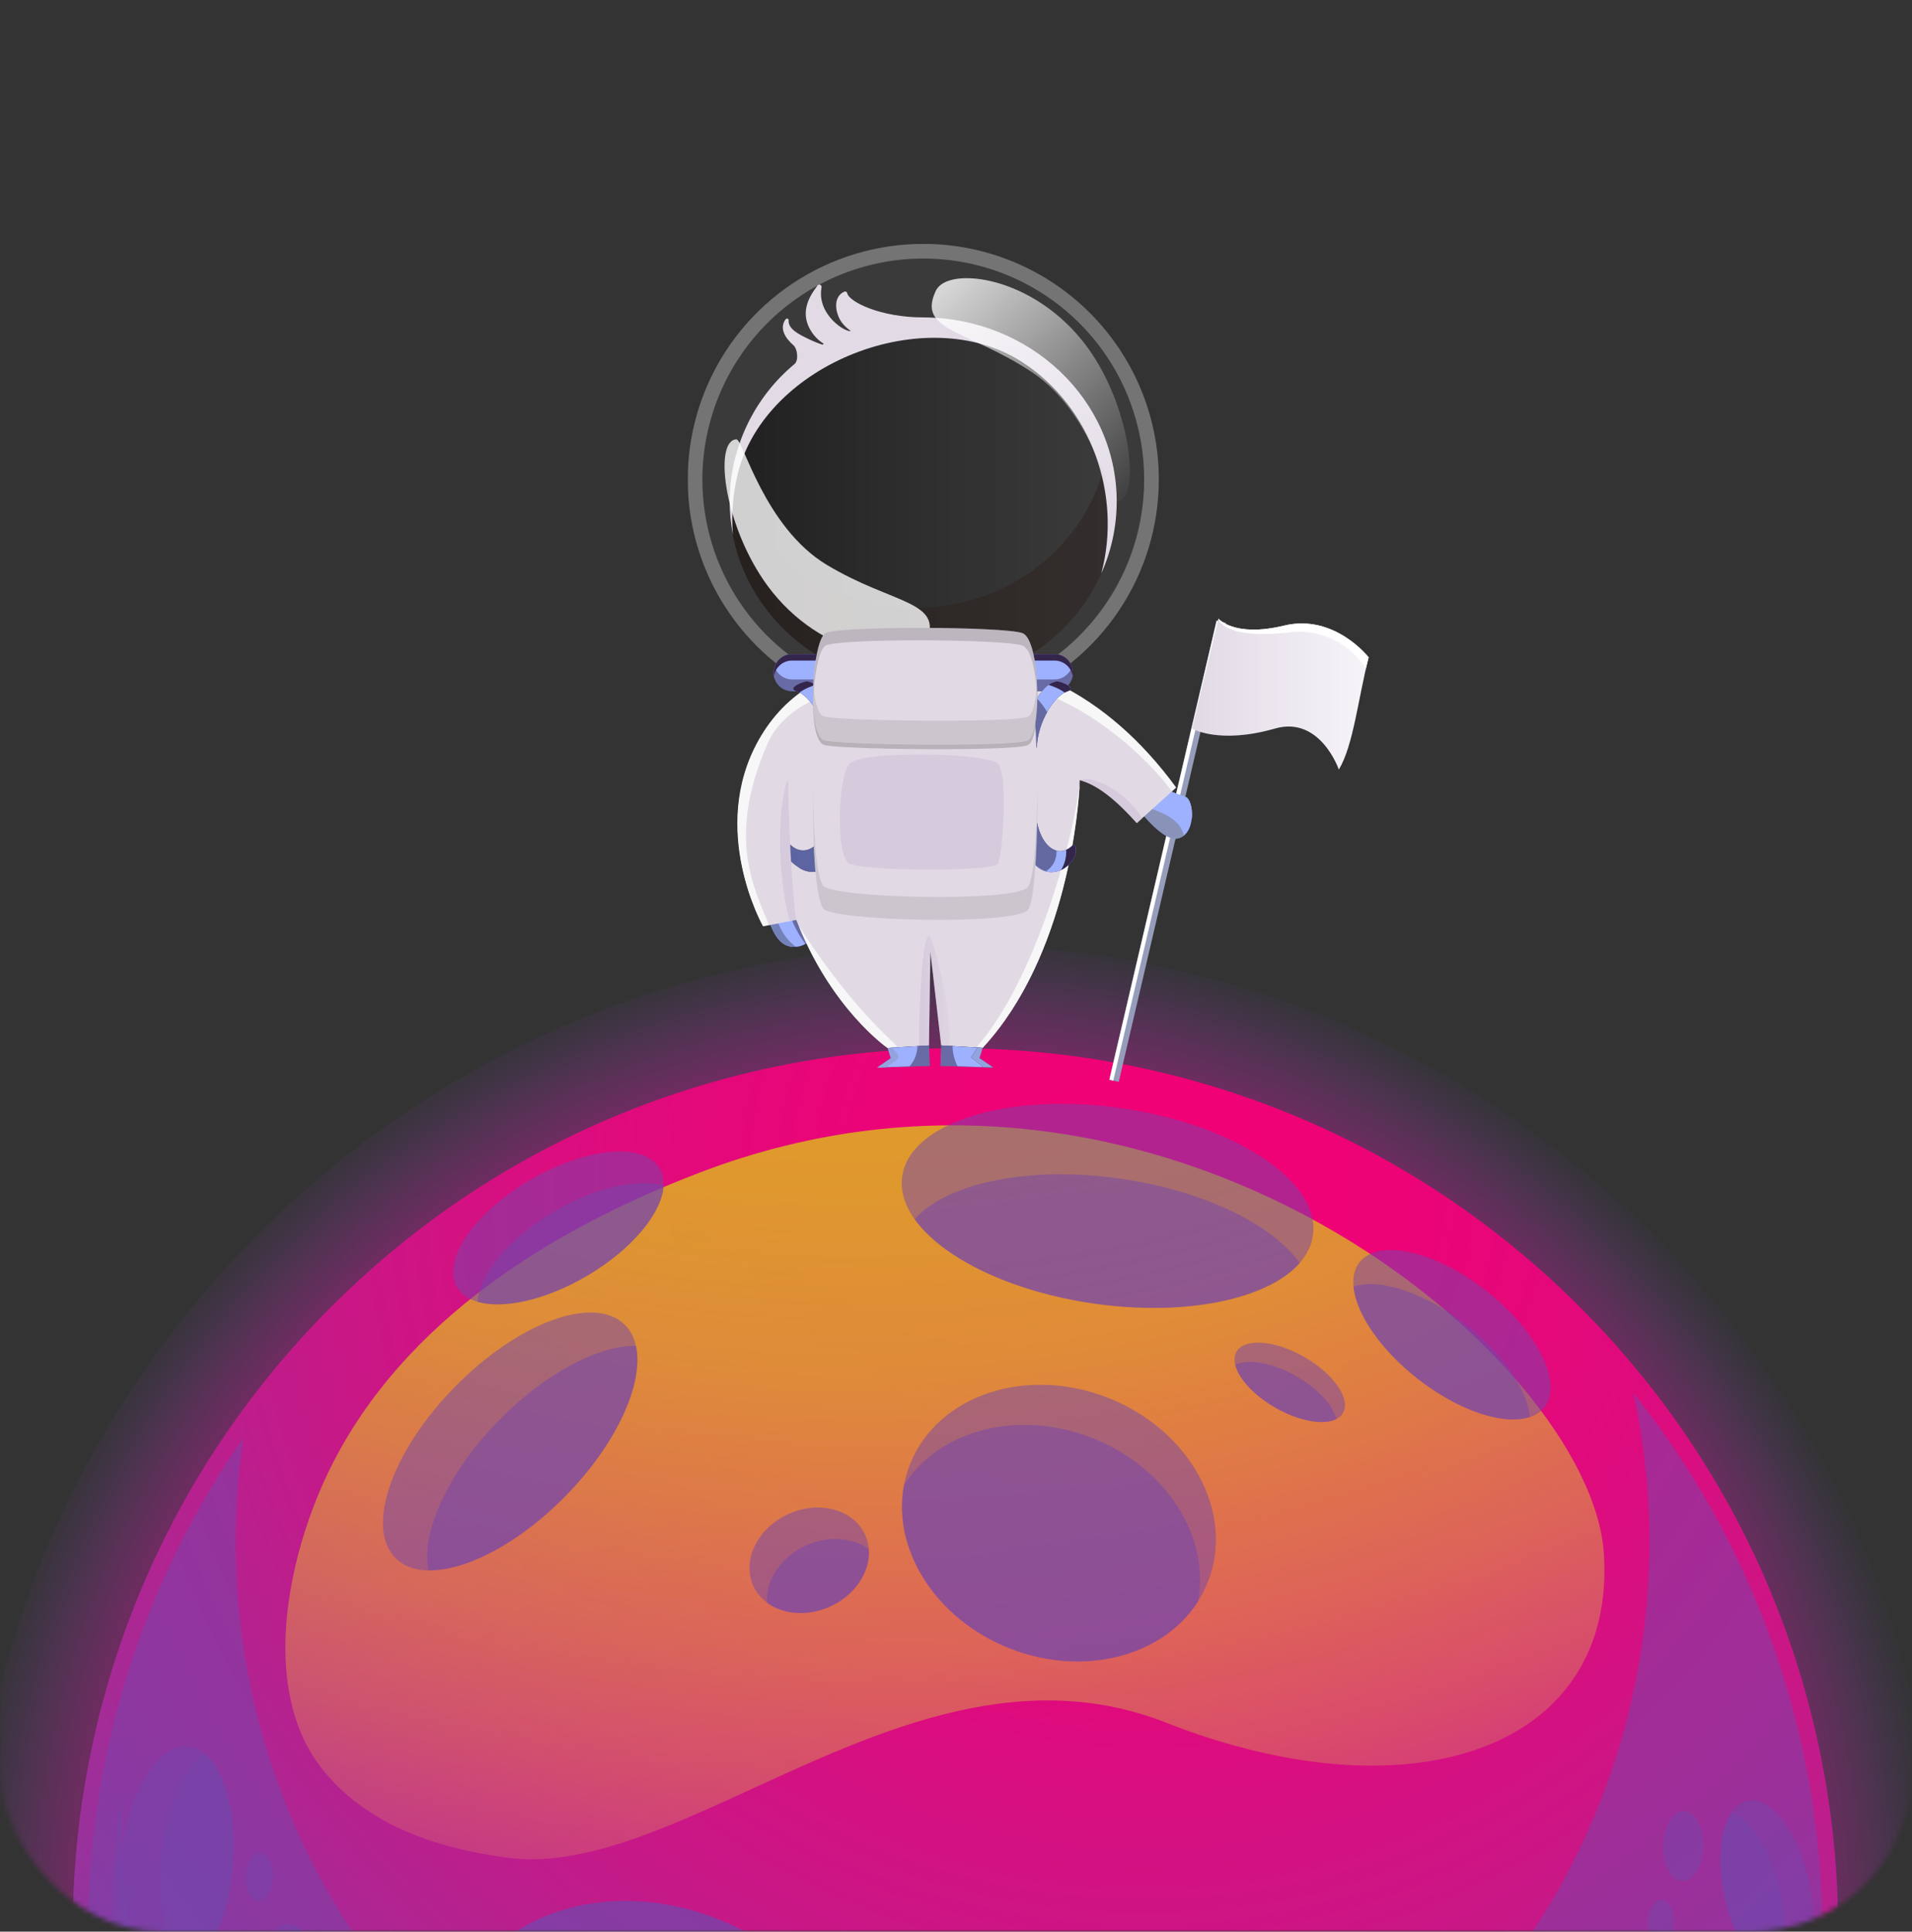 <svg width="392" height="396" viewBox="0 0 392 396" fill="none" xmlns="http://www.w3.org/2000/svg">
<rect x="0" y="0" width="392" height="396" fill="#333333" stroke="none"/>
<mask id="mask0_830_9" style="mask-type:alpha" maskUnits="userSpaceOnUse" x="0" y="0" width="392" height="396">
<rect width="392" height="396" rx="33" fill="#1B1B1B"/>
</mask>
<g mask="url(#mask0_830_9)">
<path d="M338.825 538.824C417.769 459.88 417.769 331.886 338.825 252.941C259.88 173.997 131.886 173.997 52.942 252.941C-26.003 331.886 -26.003 459.88 52.942 538.824C131.886 617.769 259.88 617.769 338.825 538.824Z" fill="url(#paint0_radial_830_9)"/>
<path d="M323.863 523.862C394.544 453.181 394.544 338.585 323.863 267.904C253.182 197.223 138.585 197.223 67.904 267.904C-2.777 338.585 -2.777 453.181 67.904 523.862C138.585 594.543 253.182 594.543 323.863 523.862Z" fill="url(#paint1_radial_830_9)"/>
<path style="mix-blend-mode:screen" d="M60.959 353.327C55.099 336.817 60.709 315.087 67.759 300.897C82.669 270.847 112.979 252.057 143.359 240.427C238.289 204.047 326.149 278.607 328.819 318.427C331.489 358.247 289.819 373.117 239.009 353.137C188.199 333.157 140.129 385.907 103.779 380.827C89.899 378.907 75.999 374.547 66.599 363.337C64.132 360.366 62.222 356.975 60.959 353.327V353.327Z" fill="url(#paint2_radial_830_9)"/>
<g opacity="0.7">
<path style="mix-blend-mode:screen" opacity="0.7" d="M100.549 295.646C98.197 282.579 96.562 269.393 95.649 256.146C65.618 277.883 43.454 308.78 32.489 344.194C21.525 379.608 22.353 417.624 34.849 452.526C31.196 422.921 35.336 392.874 46.859 365.359C58.382 337.844 76.889 313.814 100.549 295.646V295.646Z" fill="url(#paint3_radial_830_9)"/>
<path style="mix-blend-mode:screen" opacity="0.7" d="M308.399 265.777C280.81 241.731 246.24 227.163 209.762 224.213C173.284 221.263 136.822 230.086 105.729 249.387C106.385 262.625 107.811 275.814 109.999 288.887C139.669 269.171 174.752 259.205 210.357 260.379C245.961 261.553 280.312 273.809 308.618 295.437C309.366 285.561 309.292 275.64 308.399 265.777Z" fill="url(#paint4_radial_830_9)"/>
<path style="mix-blend-mode:screen" opacity="0.7" d="M346.179 335.206C347.082 328.874 347.649 322.499 347.879 316.106C339.717 300.379 329.18 286.004 316.639 273.486C316.989 282.752 316.705 292.03 315.789 301.256C327.382 311.173 337.602 322.59 346.179 335.206V335.206Z" fill="url(#paint5_radial_830_9)"/>
<path style="mix-blend-mode:screen" opacity="0.7" d="M352.349 344.957C357.713 354.092 362.222 363.703 365.819 373.667C363.971 358.826 360.172 344.294 354.519 330.447C353.972 335.307 353.249 340.144 352.349 344.957Z" fill="url(#paint6_radial_830_9)"/>
</g>
<path style="mix-blend-mode:multiply" opacity="0.5" d="M334.889 285.616C339.366 306.339 339.242 327.791 334.525 348.46C329.808 369.13 320.614 388.512 307.591 405.241C294.568 421.97 278.032 435.638 259.152 445.281C240.271 454.924 219.505 460.307 198.317 461.05C177.129 461.793 156.037 457.878 136.527 449.582C117.017 441.286 99.565 428.81 85.401 413.035C71.238 397.259 60.708 378.568 54.555 358.28C48.402 337.992 46.775 316.601 49.789 295.616C49.789 295.306 49.899 295.016 49.939 294.706C31.094 321.759 20.142 353.518 18.307 386.437C16.472 419.355 23.827 452.135 39.549 481.115C55.271 510.094 78.742 534.13 107.338 550.539C135.934 566.947 168.53 575.081 201.483 574.031C234.435 572.981 266.447 562.789 293.941 544.594C321.435 526.398 343.328 500.916 357.174 470.995C371.019 441.074 376.272 407.892 372.346 375.157C368.419 342.422 355.468 311.424 334.939 285.626L334.889 285.616Z" fill="url(#paint7_radial_830_9)"/>
<path style="mix-blend-mode:multiply" opacity="0.5" d="M366.919 393.657C366.919 393.907 366.859 394.167 366.819 394.417C352.909 491.197 265.489 558.707 171.569 545.197C84.639 532.707 22.619 455.197 24.899 366.967C11.459 463.437 76.209 552.387 169.899 565.847C263.819 579.357 351.239 511.847 365.149 415.067C366.156 407.971 366.747 400.822 366.919 393.657V393.657Z" fill="url(#paint8_radial_830_9)"/>
<path style="mix-blend-mode:multiply" opacity="0.5" d="M269.181 253.263C270.77 242.21 253.206 230.539 229.951 227.196C206.696 223.853 186.556 230.104 184.967 241.158C183.378 252.211 200.942 263.882 224.197 267.225C247.452 270.567 267.592 264.317 269.181 253.263Z" fill="url(#paint9_radial_830_9)"/>
<path style="mix-blend-mode:multiply" opacity="0.5" d="M187.539 249.956C193.159 257.846 207.149 264.786 224.219 267.236C243.129 269.956 259.989 266.336 266.479 258.936C260.859 251.046 246.869 244.106 229.799 241.656C210.879 238.906 194.059 242.566 187.539 249.956Z" fill="url(#paint10_radial_830_9)"/>
<path style="mix-blend-mode:multiply" opacity="0.5" d="M174.259 470.5C190.079 452.899 185.918 423.364 164.966 404.532C144.013 385.699 114.204 384.701 98.384 402.301C82.564 419.902 86.725 449.437 107.677 468.269C128.629 487.102 158.439 488.1 174.259 470.5Z" fill="url(#paint11_radial_830_9)"/>
<path style="mix-blend-mode:multiply" opacity="0.5" d="M164.959 404.506C146.059 387.506 119.959 385.046 103.409 397.646C92.699 415.436 97.939 441.076 116.819 458.046C135.699 475.016 161.819 477.496 178.369 464.896C189.059 447.116 183.839 421.466 164.959 404.506Z" fill="url(#paint12_radial_830_9)"/>
<path style="mix-blend-mode:multiply" opacity="0.5" d="M247.619 324.367C241.999 338.527 223.779 344.577 206.929 337.887C190.079 331.197 180.929 314.297 186.589 300.137C192.249 285.977 210.429 279.927 227.289 286.617C244.149 293.307 253.249 310.217 247.619 324.367Z" fill="url(#paint13_radial_830_9)"/>
<path style="mix-blend-mode:multiply" opacity="0.5" d="M206.929 337.907C222.129 343.907 238.449 339.607 245.619 328.307C248.119 315.177 239.229 300.867 224.039 294.837C208.849 288.807 192.529 293.137 185.349 304.437C182.859 317.547 191.749 331.907 206.929 337.907Z" fill="url(#paint14_radial_830_9)"/>
<path style="mix-blend-mode:multiply" opacity="0.5" d="M128.059 271.546C134.349 277.706 128.939 293.426 115.989 306.666C103.039 319.906 87.429 325.666 81.139 319.476C74.849 313.286 80.249 297.596 93.209 284.366C106.169 271.136 121.749 265.396 128.059 271.546Z" fill="url(#paint15_radial_830_9)"/>
<path style="mix-blend-mode:multiply" opacity="0.5" d="M87.889 321.907C95.519 322.017 106.459 316.347 115.969 306.637C126.509 295.907 132.059 283.487 130.369 275.907C122.739 275.807 111.799 281.477 102.289 291.187C91.749 301.967 86.209 314.367 87.889 321.907Z" fill="url(#paint16_radial_830_9)"/>
<path style="mix-blend-mode:multiply" opacity="0.5" d="M316.62 288.514C320.521 283.544 315.203 272.858 304.742 264.647C294.281 256.435 282.638 253.808 278.736 258.778C274.835 263.747 280.153 274.433 290.614 282.645C301.076 290.856 312.719 293.484 316.62 288.514Z" fill="url(#paint17_radial_830_9)"/>
<path style="mix-blend-mode:multiply" opacity="0.5" d="M277.489 263.757C278.009 269.207 282.919 276.567 290.599 282.597C299.109 289.277 308.399 292.257 313.669 290.467C313.139 285.007 308.239 277.647 300.559 271.627C292.059 264.907 282.759 261.957 277.489 263.757Z" fill="url(#paint18_radial_830_9)"/>
<path style="mix-blend-mode:multiply" opacity="0.5" d="M38.519 358.016C44.819 358.596 48.909 369.816 47.669 383.016C46.429 396.216 40.329 406.516 34.039 405.926C27.749 405.336 23.649 394.126 24.889 380.926C26.129 367.726 32.229 357.426 38.519 358.016Z" fill="url(#paint19_radial_830_9)"/>
<path style="mix-blend-mode:multiply" opacity="0.5" d="M38.929 404.276C43.229 400.876 46.759 392.776 47.669 383.056C48.669 372.286 46.159 362.856 41.799 359.396C37.489 362.786 33.959 370.896 33.049 380.616C32.059 391.386 34.569 400.816 38.929 404.276Z" fill="url(#paint20_radial_830_9)"/>
<path style="mix-blend-mode:multiply" opacity="0.5" d="M366.289 405.296C361.559 406.366 355.909 399.156 353.659 389.196C351.409 379.236 353.429 370.306 358.159 369.196C362.889 368.086 368.549 375.326 370.789 385.286C373.029 395.246 371.059 404.226 366.289 405.296Z" fill="url(#paint21_radial_830_9)"/>
<path style="mix-blend-mode:multiply" opacity="0.5" d="M354.999 371.637C352.659 375.137 351.999 381.897 353.659 389.197C355.489 397.297 359.569 403.577 363.579 405.067C365.909 401.567 366.579 394.807 364.909 387.507C363.059 379.407 358.999 373.127 354.999 371.637Z" fill="url(#paint22_radial_830_9)"/>
<path style="mix-blend-mode:multiply" opacity="0.5" d="M58.419 394.487C61.669 393.917 65.279 399.007 66.469 405.867C67.659 412.727 65.989 418.737 62.729 419.297C59.469 419.857 55.869 414.767 54.679 407.917C53.489 401.067 55.159 395.047 58.419 394.487Z" fill="url(#paint23_radial_830_9)"/>
<path style="mix-blend-mode:multiply" opacity="0.5" d="M64.969 417.777C66.679 415.467 67.349 410.897 66.469 405.867C65.469 400.287 62.939 395.867 60.259 394.727C58.549 397.037 57.879 401.607 58.759 406.637C59.729 412.217 62.299 416.627 64.969 417.777Z" fill="url(#paint24_radial_830_9)"/>
<path style="mix-blend-mode:multiply" opacity="0.5" d="M177.339 314.596C179.749 319.806 176.579 326.396 170.269 329.306C163.959 332.216 156.879 330.366 154.469 325.156C152.059 319.946 155.229 313.356 161.549 310.436C167.869 307.516 174.929 309.376 177.339 314.596Z" fill="url(#paint25_radial_830_9)"/>
<path style="mix-blend-mode:multiply" opacity="0.5" d="M157.279 328.577C160.589 331.017 165.629 331.457 170.279 329.307C175.409 326.937 178.469 322.137 178.129 317.627C174.829 315.177 169.789 314.747 165.129 316.887C159.999 319.257 156.949 324.057 157.279 328.577Z" fill="url(#paint26_radial_830_9)"/>
<path style="mix-blend-mode:multiply" opacity="0.5" d="M275.359 289.656C273.709 292.526 267.489 292.036 261.449 288.576C255.409 285.116 251.869 279.976 253.509 277.116C255.149 274.256 261.379 274.726 267.409 278.196C273.439 281.666 276.999 286.786 275.359 289.656Z" fill="url(#paint27_radial_830_9)"/>
<path style="mix-blend-mode:multiply" opacity="0.5" d="M253.249 279.807C253.939 282.597 257.029 286.037 261.449 288.577C266.359 291.397 271.389 292.237 273.989 290.917C273.309 288.127 270.219 284.687 265.789 282.147C260.879 279.327 255.849 278.487 253.249 279.807Z" fill="url(#paint28_radial_830_9)"/>
<path style="mix-blend-mode:multiply" opacity="0.5" d="M135.259 239.547C138.459 245.007 131.739 254.877 120.259 261.597C108.779 268.317 96.889 269.347 93.699 263.887C90.509 258.427 97.219 248.567 108.699 241.887C120.179 235.207 132.059 234.097 135.259 239.547Z" fill="url(#paint29_radial_830_9)"/>
<path style="mix-blend-mode:multiply" opacity="0.5" d="M97.939 266.906C103.199 268.416 111.849 266.556 120.269 261.626C129.599 256.156 135.789 248.626 136.049 243.046C130.779 241.536 122.139 243.396 113.719 248.326C104.379 253.766 98.2 261.316 97.939 266.906Z" fill="url(#paint30_radial_830_9)"/>
<path style="mix-blend-mode:multiply" opacity="0.5" d="M53.059 389.716C51.509 389.716 50.309 387.436 50.369 384.716C50.429 381.996 51.739 379.806 53.289 379.846C54.839 379.886 56.029 382.116 55.969 384.846C55.909 387.576 54.639 389.746 53.059 389.716Z" fill="url(#paint31_radial_830_9)"/>
<path style="mix-blend-mode:multiply" opacity="0.5" d="M344.929 385.667C342.679 385.617 340.929 382.357 341.019 378.377C341.109 374.397 343.019 371.237 345.259 371.287C347.499 371.337 349.259 374.597 349.169 378.567C349.079 382.537 347.179 385.717 344.929 385.667Z" fill="url(#paint32_radial_830_9)"/>
<path style="mix-blend-mode:multiply" opacity="0.5" d="M340.399 398.907C338.929 398.907 337.789 396.737 337.849 394.137C337.909 391.537 339.149 389.447 340.619 389.487C342.089 389.527 343.239 391.657 343.179 394.257C343.119 396.857 341.879 398.907 340.399 398.907Z" fill="url(#paint33_radial_830_9)"/>
<path style="mix-blend-mode:screen" opacity="0.5" d="M146.729 248.956C146.159 246.196 149.649 243.146 154.519 242.146C159.389 241.146 163.789 242.576 164.359 245.336C164.929 248.096 161.439 251.136 156.569 252.136C151.699 253.136 147.299 251.716 146.729 248.956ZM140.059 261.706C143.059 261.106 145.139 259.246 144.799 257.566C144.459 255.886 141.799 255.026 138.799 255.636C135.799 256.246 133.719 258.096 134.059 259.776C134.399 261.456 137.059 262.316 140.059 261.706ZM176.459 253.906C179.459 253.296 181.549 251.446 181.199 249.766C180.849 248.086 178.199 247.216 175.199 247.826C172.199 248.436 170.119 250.296 170.469 251.966C170.819 253.636 173.499 254.486 176.459 253.906ZM293.389 302.056C294.569 299.496 299.189 299.106 303.699 301.186C308.209 303.266 310.929 307.016 309.749 309.576C308.569 312.136 303.959 312.526 299.439 310.456C294.919 308.386 292.219 304.586 293.389 302.026V302.056ZM314.389 323.636C317.139 324.896 319.949 324.636 320.659 323.106C321.369 321.576 319.729 319.256 316.979 317.996C314.229 316.736 311.429 316.996 310.709 318.526C309.989 320.056 311.689 322.336 314.439 323.606L314.389 323.636Z" fill="url(#paint34_radial_830_9)"/>
</g>
<g clip-path="url(#clip0_830_9)">
<path d="M157.29 187.261C157.78 189.601 159.29 194.011 162.48 194.091C163.319 194.184 164.167 194.022 164.913 193.626C165.658 193.23 166.267 192.618 166.66 191.871L163.95 186.631L157.29 187.261Z" fill="url(#paint35_linear_830_9)"/>
<path d="M157.29 187.261C157.78 189.601 159.29 194.011 162.48 194.091C163.319 194.184 164.167 194.022 164.913 193.626C165.658 193.23 166.267 192.618 166.66 191.871L163.95 186.631L157.29 187.261Z" fill="#9DB1FE"/>
<path style="mix-blend-mode:multiply" opacity="0.5" d="M165.11 193.491C165.786 193.12 166.336 192.556 166.69 191.871L163.98 186.631L161.73 186.841C162.458 189.239 163.602 191.49 165.11 193.491V193.491Z" fill="url(#paint36_linear_830_9)"/>
<path d="M158.77 187.131L157.32 187.261C157.81 189.601 159.32 194.011 162.51 194.091C162.73 194.107 162.951 194.107 163.17 194.091C160.29 192.031 159.45 188.991 158.77 187.131Z" fill="#7381B9"/>
<path d="M249.405 127.225L227.419 221.331L229.367 221.786L251.352 127.68L249.405 127.225Z" fill="#959DBA"/>
<path d="M228.24 221.55L227.45 221.36L249.44 127.25L250.28 127.45L228.24 221.55Z" fill="white"/>
<path d="M280.601 134.761C280.601 134.761 273.601 125.761 263.271 128.251C252.941 130.741 249.791 126.801 249.791 126.801L244.391 149.361C244.391 149.361 249.891 152.661 261.391 149.361C270.681 146.691 274.491 157.771 274.491 157.771C277.481 152.841 278.471 143.031 280.601 134.761Z" fill="url(#paint37_linear_830_9)"/>
<path d="M265.19 129.551C268.119 129.34 271.049 129.934 273.664 131.269C276.28 132.603 278.481 134.626 280.03 137.121C280.21 136.321 280.4 135.541 280.6 134.761C280.6 134.761 273.6 125.761 263.27 128.251C252.94 130.741 249.79 126.801 249.79 126.801C249.79 126.801 250.45 131.361 265.19 129.551Z" fill="white"/>
<path d="M233.851 166.48C233.851 166.48 238.301 172.21 241.141 171.94C245.291 171.56 244.961 163.81 242.901 163.31C240.98 162.697 239.119 161.91 237.341 160.96L233.851 166.48Z" fill="url(#paint38_linear_830_9)"/>
<g style="mix-blend-mode:multiply" opacity="0.5">
<path d="M234.641 165.23L233.851 166.48C233.851 166.48 238.301 172.21 241.141 171.94C241.73 171.888 242.289 171.653 242.741 171.27C241.791 167.61 237.961 166.53 234.641 165.23Z" fill="#767575"/>
</g>
<path d="M244.341 167.89C244.181 166.48 243.651 165.33 242.901 165.15C240.983 164.538 239.125 163.751 237.351 162.8L234.511 167.28C234.101 166.8 233.851 166.48 233.851 166.48L237.351 160.96C239.125 161.911 240.983 162.698 242.901 163.31C243.971 163.57 244.581 165.77 244.341 167.89Z" fill="#9DB1FE"/>
<path d="M241.15 161.45L234.15 167.75L233.07 168.75C229.25 164.49 225.32 160.99 221.37 159.94C221.37 159.94 220.44 194.22 201.43 214.84L192.96 214.34L190.74 195.11L190.45 214.36L181.97 214.86C181.97 214.86 170.4 206.94 163.25 188.58L156.48 189.91C156.48 189.91 145.27 170.08 155.63 151.73C161.05 142.12 170.5 135.89 187.14 134.73C208.47 133.1 226.84 141.93 241.15 161.45Z" fill="url(#paint39_linear_830_9)"/>
<path style="mix-blend-mode:multiply" opacity="0.5" d="M190.45 191.85C188.86 192.29 188.26 211.25 188.45 214.44L190.45 214.32L190.78 195.09L193 214.36L194.6 214.45C195.41 208.44 191.29 191.61 190.45 191.85Z" fill="url(#paint40_linear_830_9)"/>
<path d="M184.04 214.7L181.97 214.82C181.97 214.82 170.97 207.29 163.81 189.92C175.36 207.59 182.4 212.62 184.04 214.7ZM200.18 214.75L201.47 214.82C219.03 195.82 221.16 165.08 221.38 160.52C220.19 171.36 212.66 200.41 200.18 214.75ZM157.29 152.59C164.45 136.05 197.96 139.12 205.29 139.93C221.23 141.69 235.86 155.98 240.22 162.23L241.07 161.45C226.76 141.93 208.4 133.1 187.07 134.65C170.44 135.85 160.99 142.08 155.57 151.65C145.21 170 156.41 189.83 156.41 189.83L157.6 189.59C154.9 182.36 148.79 172.27 157.29 152.59Z" fill="#F7F7F7"/>
<path d="M189.29 65.07C180.64 65.07 174.1 61.91 173.73 60.07C173.713 60.007 173.681 59.948 173.638 59.898C173.594 59.849 173.54 59.81 173.479 59.785C173.418 59.76 173.352 59.749 173.286 59.754C173.221 59.758 173.157 59.777 173.1 59.81C170.64 60.95 171.36 64.43 172.65 66.14C173.155 66.806 173.771 67.381 174.47 67.84C173.47 68.23 167.47 64.52 168.47 58.95C168.5 58.84 168.489 58.722 168.439 58.62C168.389 58.517 168.304 58.436 168.198 58.392C168.093 58.348 167.975 58.344 167.867 58.38C167.758 58.416 167.667 58.491 167.61 58.59C165.76 61.01 164.54 63.59 165.67 66.59C166.32 68.203 167.465 69.569 168.94 70.49L168.64 70.66C167.562 70.298 166.509 69.864 165.49 69.36C164.1 68.68 161.49 67.48 161.7 65.65C161.7 65.27 161.22 65.22 161.05 65.47C159.66 67.41 161.16 69.47 162.65 70.76C163.53 71.54 163.75 73.9 162.91 74.61C158.764 78.049 155.422 82.356 153.121 87.227C150.819 92.097 149.614 97.413 149.59 102.8C149.59 123.63 167.37 140.52 189.29 140.52C211.21 140.52 228.99 123.63 228.99 102.8C228.99 81.97 211.21 65.13 189.29 65.07Z" fill="url(#paint41_linear_830_9)"/>
<g style="mix-blend-mode:multiply" opacity="0.5">
<path d="M228.991 102.8C228.991 123.63 211.221 140.52 189.291 140.52C167.361 140.52 149.601 123.63 149.601 102.8C149.601 101.279 149.698 99.759 149.891 98.25C154.971 113.53 170.001 124.6 187.761 124.6C208.061 124.6 224.761 110.13 227.161 91.44C228.376 95.105 228.994 98.94 228.991 102.8V102.8Z" fill="#231715"/>
</g>
<path d="M151.29 97C156.97 74.53 189.87 61.61 209.46 74.16C223.89 83.4 230.05 101.73 225.78 117.58C227.871 112.933 228.951 107.896 228.95 102.8C228.95 81.96 211.17 65.13 189.25 65.07C180.6 65.07 174.06 61.91 173.69 60.07C173.673 60.007 173.641 59.948 173.598 59.898C173.554 59.849 173.5 59.81 173.439 59.785C173.378 59.76 173.312 59.749 173.246 59.754C173.181 59.758 173.117 59.777 173.06 59.81C170.6 60.95 171.32 64.43 172.61 66.14C173.115 66.806 173.731 67.381 174.43 67.84C173.43 68.23 167.43 64.52 168.43 58.95C168.46 58.84 168.449 58.722 168.399 58.62C168.349 58.517 168.264 58.436 168.158 58.392C168.053 58.348 167.935 58.344 167.827 58.38C167.718 58.416 167.627 58.491 167.57 58.59C165.72 61.01 164.5 63.59 165.63 66.59C166.28 68.203 167.425 69.569 168.9 70.49L168.6 70.66C167.535 70.297 166.496 69.862 165.49 69.36C164.1 68.68 161.49 67.48 161.7 65.65C161.7 65.27 161.22 65.22 161.05 65.47C159.66 67.41 161.16 69.47 162.65 70.76C163.53 71.54 163.75 73.9 162.91 74.61C158.764 78.049 155.422 82.356 153.121 87.227C150.819 92.097 149.614 97.413 149.59 102.8C149.595 105.096 149.819 107.387 150.26 109.64C149.915 105.399 150.263 101.13 151.29 97V97Z" fill="url(#paint42_linear_830_9)"/>
<g opacity="0.54">
<path opacity="0.54" d="M189.29 53C198.248 53 207.004 55.656 214.452 60.633C221.9 65.609 227.705 72.683 231.133 80.958C234.56 89.234 235.457 98.34 233.71 107.126C231.962 115.911 227.649 123.981 221.315 130.315C214.981 136.649 206.911 140.962 198.126 142.71C189.34 144.457 180.234 143.56 171.958 140.133C163.683 136.705 156.609 130.9 151.633 123.452C146.656 116.004 144 107.248 144 98.29C144.016 86.283 148.793 74.773 157.283 66.283C165.773 57.793 177.283 53.016 189.29 53V53ZM189.29 50C179.739 50 170.403 52.832 162.462 58.138C154.52 63.444 148.331 70.986 144.676 79.81C141.021 88.634 140.065 98.344 141.928 107.711C143.791 117.078 148.39 125.683 155.144 132.436C161.897 139.19 170.502 143.789 179.869 145.652C189.236 147.515 198.946 146.559 207.77 142.904C216.594 139.249 224.136 133.06 229.442 125.118C234.748 117.177 237.58 107.841 237.58 98.29C237.58 91.948 236.331 85.669 233.904 79.81C231.477 73.951 227.92 68.628 223.436 64.144C218.952 59.66 213.629 56.103 207.77 53.676C201.911 51.249 195.632 50 189.29 50V50Z" fill="white"/>
</g>
<g opacity="0.19">
<path opacity="0.19" d="M237.029 105.544C241.036 79.177 222.909 54.554 196.542 50.548C170.175 46.541 145.552 64.668 141.545 91.035C137.539 117.403 155.666 142.025 182.033 146.032C208.4 150.038 233.023 131.911 237.029 105.544Z" fill="white"/>
</g>
<path d="M216.19 141.69H162.39C161.389 141.687 160.429 141.288 159.72 140.58C159.012 139.872 158.613 138.912 158.61 137.91V137.91C158.61 136.907 159.008 135.944 159.717 135.234C160.425 134.523 161.387 134.123 162.39 134.12H216.19C217.194 134.123 218.155 134.523 218.864 135.234C219.572 135.944 219.97 136.907 219.97 137.91V137.91C219.968 138.912 219.569 139.872 218.86 140.58C218.152 141.288 217.192 141.687 216.19 141.69V141.69Z" fill="url(#paint43_linear_830_9)"/>
<path d="M216.19 141.69H162.39C161.389 141.687 160.429 141.288 159.72 140.58C159.012 139.872 158.613 138.912 158.61 137.91V137.91C158.61 136.907 159.008 135.944 159.717 135.234C160.425 134.523 161.387 134.123 162.39 134.12H216.19C217.194 134.123 218.155 134.523 218.864 135.234C219.572 135.944 219.97 136.907 219.97 137.91V137.91C219.968 138.912 219.569 139.872 218.86 140.58C218.152 141.288 217.192 141.687 216.19 141.69V141.69Z" fill="#9DB1FE"/>
<path style="mix-blend-mode:screen" d="M219.97 137.911C219.97 138.129 219.95 138.347 219.91 138.561C219.763 137.681 219.308 136.883 218.627 136.308C217.945 135.732 217.082 135.418 216.19 135.421H162.4C161.904 135.418 161.411 135.515 160.953 135.706C160.494 135.896 160.079 136.177 159.73 136.531C159.178 137.07 158.811 137.77 158.68 138.531C158.64 138.317 158.62 138.099 158.62 137.881C158.618 137.383 158.716 136.89 158.906 136.43C159.097 135.969 159.377 135.552 159.73 135.201C160.079 134.847 160.494 134.566 160.953 134.376C161.411 134.185 161.904 134.088 162.4 134.091H216.19C216.69 134.092 217.184 134.192 217.644 134.385C218.105 134.578 218.523 134.86 218.874 135.215C219.226 135.57 219.503 135.991 219.691 136.454C219.879 136.916 219.974 137.411 219.97 137.911V137.911Z" fill="url(#paint44_linear_830_9)"/>
<path style="mix-blend-mode:multiply" opacity="0.5" d="M219.97 137.91C219.972 138.406 219.874 138.898 219.684 139.357C219.493 139.815 219.213 140.231 218.86 140.58C218.152 141.289 217.192 141.688 216.19 141.69H162.4C161.398 141.69 160.436 141.292 159.727 140.583C159.018 139.874 158.62 138.912 158.62 137.91C158.62 137.502 158.687 137.096 158.82 136.71C159.069 137.462 159.549 138.117 160.192 138.58C160.835 139.044 161.608 139.292 162.4 139.29H216.19C216.687 139.291 217.178 139.194 217.637 139.003C218.095 138.813 218.511 138.533 218.86 138.18C219.276 137.769 219.588 137.265 219.77 136.71C219.903 137.096 219.97 137.502 219.97 137.91Z" fill="url(#paint45_linear_830_9)"/>
<path d="M181.97 214.82L182.63 216.94L179.82 218.86L190.62 218.5L190.45 214.32L181.97 214.82Z" fill="url(#paint46_linear_830_9)"/>
<path d="M181.97 214.82L182.63 216.94L179.82 218.86L190.62 218.5L190.45 214.32L181.97 214.82Z" fill="#9DB1FE"/>
<path style="mix-blend-mode:screen" opacity="0.79" d="M191.88 59.58C194.29 54.48 212.07 56.4 222.88 71.12C232.17 83.74 233.88 102.8 228.95 102.8C227.62 102.8 224.01 84.53 211.57 76.3C198.29 67.5 187.91 67.96 191.88 59.58Z" fill="url(#paint47_linear_830_9)"/>
<path style="mix-blend-mode:screen" opacity="0.79" d="M189.92 131.64C187.73 136.84 169.92 135.69 158.41 121.45C148.58 109.24 146.09 90.281 150.98 90.07C152.31 90.01 156.7 108.07 169.49 115.79C183.18 124.01 193.53 123.09 189.92 131.64Z" fill="url(#paint48_linear_830_9)"/>
<path d="M212.211 165.68C212.661 173.43 216.781 176.32 219.851 173.35C220.621 172.61 221.481 175.63 218.441 177.83C215.401 180.03 209.131 179.4 209.581 165.83C209.581 165.82 212.201 165.47 212.211 165.68Z" fill="url(#paint49_linear_830_9)"/>
<path d="M212.211 165.68C212.661 173.43 216.781 176.32 219.851 173.35C220.621 172.61 221.481 175.63 218.441 177.83C215.401 180.03 209.131 179.4 209.581 165.83C209.581 165.82 212.201 165.47 212.211 165.68Z" fill="#9DB1FE"/>
<g style="mix-blend-mode:multiply" opacity="0.5">
<path d="M214.48 178.6C214.825 178.369 215.144 178.101 215.43 177.8C215.842 177.333 216.157 176.788 216.356 176.197C216.556 175.606 216.635 174.982 216.59 174.36C214.44 173.8 212.51 170.81 212.21 165.65C212.21 165.44 209.58 165.79 209.58 165.79C209.29 174.57 211.85 177.9 214.48 178.6Z" fill="#2D2244"/>
</g>
<path d="M216.58 139.661C213.76 139.931 209.28 146.791 210.79 153.461C211.01 154.461 212.52 153.891 212.57 152.981C212.88 147.791 216.16 142.591 218.94 141.691C220.97 141.031 217.36 139.591 216.58 139.661Z" fill="url(#paint50_linear_830_9)"/>
<path d="M216.58 139.661C213.76 139.931 209.28 146.791 210.79 153.461C211.01 154.461 212.52 153.891 212.57 152.981C212.88 147.791 216.16 142.591 218.94 141.691C220.97 141.031 217.36 139.591 216.58 139.661Z" fill="#9DB1FE"/>
<g style="mix-blend-mode:multiply" opacity="0.5">
<path d="M212.58 143.21C210.725 146.283 210.086 149.94 210.79 153.46C211.01 154.46 212.52 153.89 212.57 152.98C212.754 150.519 213.478 148.129 214.69 145.98C214.12 144.962 213.41 144.029 212.58 143.21V143.21Z" fill="#2D2244"/>
</g>
<path style="mix-blend-mode:screen" d="M216.06 140.79C216.852 141.096 217.604 141.496 218.3 141.98C218.504 141.863 218.718 141.766 218.94 141.69C220.94 141.03 217.36 139.59 216.58 139.69C215.992 139.788 215.44 140.04 214.98 140.42C215.34 140.51 215.71 140.65 216.06 140.79Z" fill="url(#paint51_linear_830_9)"/>
<path style="mix-blend-mode:screen" d="M219.85 173.36C219.488 173.726 219.061 174.021 218.59 174.23C218.675 175.683 218.304 177.127 217.53 178.36C217.853 178.223 218.158 178.048 218.44 177.84C221.48 175.63 220.62 172.61 219.85 173.36Z" fill="url(#paint52_linear_830_9)"/>
<path d="M172.611 165.82C173.061 179.4 166.611 179.93 163.741 177.82C163.193 177.47 162.681 177.068 162.211 176.62C162.081 175.46 162.091 174.47 162.021 173.16C165.091 176.16 169.52 173.42 169.97 165.67C169.99 165.47 172.611 165.82 172.611 165.82Z" fill="#555050"/>
<path d="M172.611 165.82C173.061 179.4 166.611 179.93 163.741 177.82C163.193 177.47 162.681 177.068 162.211 176.62C162.081 175.46 162.091 174.47 162.021 173.16C165.091 176.16 169.52 173.42 169.97 165.67C169.99 165.47 172.611 165.82 172.611 165.82Z" fill="#5C64A1"/>
<path d="M163.29 141.691C166.08 142.591 169.36 147.791 169.66 152.981C169.71 153.891 171.22 154.431 171.44 153.461C172.96 146.791 168.44 139.931 165.65 139.661C164.83 139.591 161.21 141.031 163.29 141.691Z" fill="url(#paint53_linear_830_9)"/>
<path d="M163.29 141.691C166.08 142.591 169.36 147.791 169.66 152.981C169.71 153.891 171.22 154.431 171.44 153.461C172.96 146.791 168.44 139.931 165.65 139.661C164.83 139.591 161.21 141.031 163.29 141.691Z" fill="#9DB1FE"/>
<g style="mix-blend-mode:multiply" opacity="0.5">
<path d="M169.61 143.21C171.463 146.284 172.098 149.941 171.39 153.46C171.17 154.46 169.66 153.89 169.61 152.98C169.436 150.517 168.711 148.125 167.49 145.98C168.063 144.962 168.777 144.029 169.61 143.21V143.21Z" fill="#2D2244"/>
</g>
<path style="mix-blend-mode:screen" d="M166.12 140.79C165.332 141.096 164.583 141.496 163.89 141.98C163.683 141.863 163.465 141.766 163.24 141.69C161.24 141.03 164.83 139.59 165.6 139.69C166.192 139.786 166.748 140.038 167.21 140.42C166.84 140.51 166.48 140.65 166.12 140.79Z" fill="url(#paint54_linear_830_9)"/>
<path style="mix-blend-mode:multiply" opacity="0.5" d="M186.46 218.63L190.62 218.5L190.44 214.32L188.09 214.46C188.064 216.001 187.485 217.48 186.46 218.63V218.63Z" fill="url(#paint55_linear_830_9)"/>
<path d="M181.68 218.79L183.29 217.66C183.94 217.2 184.5 216.98 184.03 216.16C183.76 215.67 183.31 215.26 183.03 214.79L182.03 214.85L182.69 216.96L179.88 218.88L181.68 218.79Z" fill="#94A3DD"/>
<path d="M201.47 214.82L200.81 216.94L203.63 218.86L192.82 218.5L193 214.32L201.47 214.82Z" fill="url(#paint56_linear_830_9)"/>
<path d="M201.47 214.82L200.81 216.94L203.63 218.86L192.82 218.5L193 214.32L201.47 214.82Z" fill="#9DB1FE"/>
<path style="mix-blend-mode:multiply" opacity="0.5" d="M195.29 214.45L193.02 214.32L192.84 218.5L196.32 218.61C195.672 217.317 195.32 215.896 195.29 214.45V214.45Z" fill="url(#paint57_linear_830_9)"/>
<path d="M200.4 214.761C199.98 215.451 199.53 216.131 199.07 216.761C199.933 217.364 200.749 218.033 201.51 218.761L203.62 218.831L200.81 216.911L201.47 214.801L200.4 214.761Z" fill="url(#paint58_linear_830_9)"/>
<path d="M200.4 214.761C199.98 215.451 199.53 216.131 199.07 216.761C199.933 217.364 200.749 218.033 201.51 218.761L203.62 218.831L200.81 216.911L201.47 214.801L200.4 214.761Z" fill="#94A3DD"/>
<path d="M169.23 132.661C171.82 128.931 205.94 129.301 209.63 132.661C213.32 136.021 213.63 183.401 210.7 186.571C207.77 189.741 170.61 188.801 168.77 186.261C165.29 181.501 166.63 136.361 169.23 132.661Z" fill="url(#paint59_linear_830_9)"/>
<g style="mix-blend-mode:multiply" opacity="0.2">
<path d="M210.71 186.57C207.81 189.73 170.611 188.8 168.771 186.26C167.171 184.05 166.601 173.1 166.701 161.66C166.771 171.28 167.391 179.66 168.771 181.57C170.611 184.11 207.77 185.05 210.71 181.88C211.93 180.55 212.59 171.38 212.71 160.96C212.77 173.18 212.11 185.04 210.71 186.57Z" fill="#767575"/>
</g>
<g style="mix-blend-mode:multiply" opacity="0.4">
<path d="M210.711 152.77C207.811 154.06 170.611 153.68 168.771 152.65C166.931 151.62 166.491 146.35 166.771 141.2C166.961 144.46 167.581 147.15 168.771 147.82C170.611 148.82 207.771 149.23 210.711 147.94C211.781 147.46 212.421 144.52 212.611 140.94C212.881 146.36 212.291 152.09 210.711 152.77Z" fill="#767575"/>
</g>
<path d="M169.23 129.8C171.82 128.28 205.94 128.43 209.63 129.8C213.32 131.17 213.63 150.48 210.7 151.8C207.77 153.12 170.61 152.71 168.77 151.68C165.29 149.71 166.63 131.36 169.23 129.8Z" fill="url(#paint60_linear_830_9)"/>
<g style="mix-blend-mode:screen" opacity="0.3">
<path d="M212.65 143.64C212.51 138.39 211.51 133.05 209.65 132.36C205.96 130.99 171.83 130.84 169.24 132.36C167.88 133.16 166.87 138.61 166.72 143.89C166.55 137.97 167.66 130.74 169.24 129.8C171.83 128.28 205.96 128.43 209.65 129.8C211.82 130.61 212.81 137.71 212.65 143.64Z" fill="#636262"/>
</g>
<g style="mix-blend-mode:multiply" opacity="0.2">
<path d="M210.711 151.77C207.811 153.06 170.611 152.68 168.771 151.65C166.931 150.62 166.491 145.35 166.771 140.2C166.961 143.46 167.581 146.15 168.771 146.82C170.611 147.82 207.771 148.23 210.711 146.94C211.781 146.46 212.421 143.52 212.611 139.94C212.881 145.36 212.291 151.09 210.711 151.77Z" fill="#767575"/>
</g>
<path style="mix-blend-mode:multiply" opacity="0.5" d="M174.15 156.56C171.76 159.29 171.28 175.56 174.15 177.07C177.02 178.58 203.6 178.78 204.58 177.07C205.56 175.36 206.77 158.85 204.58 156.56C202.39 154.27 176.53 153.83 174.15 156.56Z" fill="url(#paint61_linear_830_9)"/>
<path style="mix-blend-mode:multiply" opacity="0.5" d="M161.62 160.55C161.62 160.48 161.44 159.33 160.96 161.44C158.73 171.34 160.56 184.62 161.96 188.78C162.372 188.679 162.79 188.599 163.21 188.54C162.35 182.66 161.53 165.24 161.62 160.55Z" fill="url(#paint62_linear_830_9)"/>
<path style="mix-blend-mode:multiply" opacity="0.5" d="M234.19 167.75L233.11 168.75C229.29 164.49 225.36 160.99 221.41 159.94C221.41 159.94 223.66 158.54 229.52 162.63C231.373 164.041 232.956 165.775 234.19 167.75V167.75Z" fill="url(#paint63_linear_830_9)"/>
</g>
<defs>
<radialGradient id="paint0_radial_830_9" cx="0" cy="0" r="1" gradientUnits="userSpaceOnUse" gradientTransform="translate(194.172 394.712) rotate(8.18) scale(204.39)">
<stop stop-color="#F20074"/>
<stop offset="0.38" stop-color="#F10174" stop-opacity="0.99"/>
<stop offset="0.51" stop-color="#ED0376" stop-opacity="0.96"/>
<stop offset="0.61" stop-color="#E70679" stop-opacity="0.92"/>
<stop offset="0.69" stop-color="#DF0B7D" stop-opacity="0.85"/>
<stop offset="0.75" stop-color="#D31182" stop-opacity="0.75"/>
<stop offset="0.81" stop-color="#C51988" stop-opacity="0.64"/>
<stop offset="0.87" stop-color="#B42290" stop-opacity="0.51"/>
<stop offset="0.92" stop-color="#A02D98" stop-opacity="0.35"/>
<stop offset="0.96" stop-color="#8B39A2" stop-opacity="0.18"/>
<stop offset="1" stop-color="#7446AC" stop-opacity="0"/>
</radialGradient>
<radialGradient id="paint1_radial_830_9" cx="0" cy="0" r="1" gradientUnits="userSpaceOnUse" gradientTransform="translate(235.538 241.529) rotate(8.18) scale(356.35)">
<stop stop-color="#F20074"/>
<stop offset="0.14" stop-color="#ED0376"/>
<stop offset="0.31" stop-color="#DF0B7D"/>
<stop offset="0.49" stop-color="#C71887"/>
<stop offset="0.67" stop-color="#A62A96"/>
<stop offset="0.87" stop-color="#7B42A9"/>
<stop offset="0.9" stop-color="#7446AC"/>
</radialGradient>
<radialGradient id="paint2_radial_830_9" cx="0" cy="0" r="1" gradientUnits="userSpaceOnUse" gradientTransform="translate(153.326 17.771) rotate(23.532) scale(458.274 402.205)">
<stop offset="0.05" stop-color="#E0A326"/>
<stop offset="0.41" stop-color="#E0A227" stop-opacity="0.99"/>
<stop offset="0.55" stop-color="#DF9E2B" stop-opacity="0.96"/>
<stop offset="0.64" stop-color="#DE9833" stop-opacity="0.91"/>
<stop offset="0.71" stop-color="#DD8F3E" stop-opacity="0.83"/>
<stop offset="0.78" stop-color="#DB844C" stop-opacity="0.73"/>
<stop offset="0.84" stop-color="#D8755D" stop-opacity="0.61"/>
<stop offset="0.89" stop-color="#D56471" stop-opacity="0.47"/>
<stop offset="0.93" stop-color="#D25089" stop-opacity="0.3"/>
<stop offset="0.98" stop-color="#CE3BA3" stop-opacity="0.12"/>
<stop offset="1" stop-color="#CC2DB4" stop-opacity="0"/>
</radialGradient>
<radialGradient id="paint3_radial_830_9" cx="0" cy="0" r="1" gradientUnits="userSpaceOnUse" gradientTransform="translate(33178.9 66404.2) rotate(8.049) scale(20072.8 52060.4)">
<stop offset="0.05" stop-color="#E0A326"/>
<stop offset="0.41" stop-color="#E0A227" stop-opacity="0.99"/>
<stop offset="0.55" stop-color="#DF9E2B" stop-opacity="0.96"/>
<stop offset="0.64" stop-color="#DE9833" stop-opacity="0.91"/>
<stop offset="0.71" stop-color="#DD8F3E" stop-opacity="0.83"/>
<stop offset="0.78" stop-color="#DB844C" stop-opacity="0.73"/>
<stop offset="0.84" stop-color="#D8755D" stop-opacity="0.61"/>
<stop offset="0.89" stop-color="#D56471" stop-opacity="0.47"/>
<stop offset="0.93" stop-color="#D25089" stop-opacity="0.3"/>
<stop offset="0.98" stop-color="#CE3BA3" stop-opacity="0.12"/>
<stop offset="1" stop-color="#CC2DB4" stop-opacity="0"/>
</radialGradient>
<radialGradient id="paint4_radial_830_9" cx="0" cy="0" r="1" gradientUnits="userSpaceOnUse" gradientTransform="translate(108949 38073.2) rotate(8.049) scale(53921.5 19029)">
<stop offset="0.05" stop-color="#E0A326"/>
<stop offset="0.41" stop-color="#E0A227" stop-opacity="0.99"/>
<stop offset="0.55" stop-color="#DF9E2B" stop-opacity="0.96"/>
<stop offset="0.64" stop-color="#DE9833" stop-opacity="0.91"/>
<stop offset="0.71" stop-color="#DD8F3E" stop-opacity="0.83"/>
<stop offset="0.78" stop-color="#DB844C" stop-opacity="0.73"/>
<stop offset="0.84" stop-color="#D8755D" stop-opacity="0.61"/>
<stop offset="0.89" stop-color="#D56471" stop-opacity="0.47"/>
<stop offset="0.93" stop-color="#D25089" stop-opacity="0.3"/>
<stop offset="0.98" stop-color="#CE3BA3" stop-opacity="0.12"/>
<stop offset="1" stop-color="#CC2DB4" stop-opacity="0"/>
</radialGradient>
<radialGradient id="paint5_radial_830_9" cx="0" cy="0" r="1" gradientUnits="userSpaceOnUse" gradientTransform="translate(15297.3 21729.9) rotate(8.049) scale(8507.07 16362)">
<stop offset="0.05" stop-color="#E0A326"/>
<stop offset="0.41" stop-color="#E0A227" stop-opacity="0.99"/>
<stop offset="0.55" stop-color="#DF9E2B" stop-opacity="0.96"/>
<stop offset="0.64" stop-color="#DE9833" stop-opacity="0.91"/>
<stop offset="0.71" stop-color="#DD8F3E" stop-opacity="0.83"/>
<stop offset="0.78" stop-color="#DB844C" stop-opacity="0.73"/>
<stop offset="0.84" stop-color="#D8755D" stop-opacity="0.61"/>
<stop offset="0.89" stop-color="#D56471" stop-opacity="0.47"/>
<stop offset="0.93" stop-color="#D25089" stop-opacity="0.3"/>
<stop offset="0.98" stop-color="#CE3BA3" stop-opacity="0.12"/>
<stop offset="1" stop-color="#CC2DB4" stop-opacity="0"/>
</radialGradient>
<radialGradient id="paint6_radial_830_9" cx="0" cy="0" r="1" gradientUnits="userSpaceOnUse" gradientTransform="translate(5880.12 14663.2) rotate(8.049) scale(3570.91 11457.6)">
<stop offset="0.05" stop-color="#E0A326"/>
<stop offset="0.41" stop-color="#E0A227" stop-opacity="0.99"/>
<stop offset="0.55" stop-color="#DF9E2B" stop-opacity="0.96"/>
<stop offset="0.64" stop-color="#DE9833" stop-opacity="0.91"/>
<stop offset="0.71" stop-color="#DD8F3E" stop-opacity="0.83"/>
<stop offset="0.78" stop-color="#DB844C" stop-opacity="0.73"/>
<stop offset="0.84" stop-color="#D8755D" stop-opacity="0.61"/>
<stop offset="0.89" stop-color="#D56471" stop-opacity="0.47"/>
<stop offset="0.93" stop-color="#D25089" stop-opacity="0.3"/>
<stop offset="0.98" stop-color="#CE3BA3" stop-opacity="0.12"/>
<stop offset="1" stop-color="#CC2DB4" stop-opacity="0"/>
</radialGradient>
<radialGradient id="paint7_radial_830_9" cx="0" cy="0" r="1" gradientUnits="userSpaceOnUse" gradientTransform="translate(182723 130058) rotate(8.049) scale(110892 89974.1)">
<stop stop-color="#F20074"/>
<stop offset="0.14" stop-color="#ED0376"/>
<stop offset="0.31" stop-color="#DF0B7D"/>
<stop offset="0.49" stop-color="#C71887"/>
<stop offset="0.67" stop-color="#A62A96"/>
<stop offset="0.87" stop-color="#7B42A9"/>
<stop offset="0.9" stop-color="#7446AC"/>
</radialGradient>
<radialGradient id="paint8_radial_830_9" cx="0" cy="0" r="1" gradientUnits="userSpaceOnUse" gradientTransform="translate(177160 117044) rotate(8.049) scale(78814.7 45988.9)">
<stop stop-color="#F20074"/>
<stop offset="0.14" stop-color="#ED0376"/>
<stop offset="0.31" stop-color="#DF0B7D"/>
<stop offset="0.49" stop-color="#C71887"/>
<stop offset="0.67" stop-color="#A62A96"/>
<stop offset="0.87" stop-color="#7B42A9"/>
<stop offset="0.9" stop-color="#7446AC"/>
</radialGradient>
<radialGradient id="paint9_radial_830_9" cx="0" cy="0" r="1" gradientUnits="userSpaceOnUse" gradientTransform="translate(18024.8 26489.9) rotate(8.18) scale(3211.74 6757.05)">
<stop stop-color="#F20074"/>
<stop offset="0.14" stop-color="#ED0376"/>
<stop offset="0.31" stop-color="#DF0B7D"/>
<stop offset="0.49" stop-color="#C71887"/>
<stop offset="0.67" stop-color="#A62A96"/>
<stop offset="0.87" stop-color="#7B42A9"/>
<stop offset="0.9" stop-color="#7446AC"/>
</radialGradient>
<radialGradient id="paint10_radial_830_9" cx="0" cy="0" r="1" gradientUnits="userSpaceOnUse" gradientTransform="translate(40427.9 13561.7) rotate(8.049) scale(6268.47 2175.43)">
<stop stop-color="#F20074"/>
<stop offset="0.14" stop-color="#ED0376"/>
<stop offset="0.31" stop-color="#DF0B7D"/>
<stop offset="0.49" stop-color="#C71887"/>
<stop offset="0.67" stop-color="#A62A96"/>
<stop offset="0.87" stop-color="#7B42A9"/>
<stop offset="0.9" stop-color="#7446AC"/>
</radialGradient>
<radialGradient id="paint11_radial_830_9" cx="0" cy="0" r="1" gradientUnits="userSpaceOnUse" gradientTransform="translate(19559.8 -57178) rotate(-138.05) scale(8161.21 17196.2)">
<stop stop-color="#F20074"/>
<stop offset="0.14" stop-color="#ED0376"/>
<stop offset="0.31" stop-color="#DF0B7D"/>
<stop offset="0.49" stop-color="#C71887"/>
<stop offset="0.67" stop-color="#A62A96"/>
<stop offset="0.87" stop-color="#7B42A9"/>
<stop offset="0.9" stop-color="#7446AC"/>
</radialGradient>
<radialGradient id="paint12_radial_830_9" cx="0" cy="0" r="1" gradientUnits="userSpaceOnUse" gradientTransform="translate(34851.4 41603.7) rotate(8.049) scale(10412.8 10075.2)">
<stop stop-color="#F20074"/>
<stop offset="0.14" stop-color="#ED0376"/>
<stop offset="0.31" stop-color="#DF0B7D"/>
<stop offset="0.49" stop-color="#C71887"/>
<stop offset="0.67" stop-color="#A62A96"/>
<stop offset="0.87" stop-color="#7B42A9"/>
<stop offset="0.9" stop-color="#7446AC"/>
</radialGradient>
<radialGradient id="paint13_radial_830_9" cx="0" cy="0" r="1" gradientUnits="userSpaceOnUse" gradientTransform="translate(19593.4 55615.5) rotate(21.695) scale(3948.9 6132.76)">
<stop stop-color="#F20074"/>
<stop offset="0.14" stop-color="#ED0376"/>
<stop offset="0.31" stop-color="#DF0B7D"/>
<stop offset="0.49" stop-color="#C71887"/>
<stop offset="0.67" stop-color="#A62A96"/>
<stop offset="0.87" stop-color="#7B42A9"/>
<stop offset="0.9" stop-color="#7446AC"/>
</radialGradient>
<radialGradient id="paint14_radial_830_9" cx="0" cy="0" r="1" gradientUnits="userSpaceOnUse" gradientTransform="translate(-21302.6 -1038.08) rotate(167.89) scale(4767.34 3784.1)">
<stop stop-color="#F20074"/>
<stop offset="0.14" stop-color="#ED0376"/>
<stop offset="0.31" stop-color="#DF0B7D"/>
<stop offset="0.49" stop-color="#C71887"/>
<stop offset="0.67" stop-color="#A62A96"/>
<stop offset="0.87" stop-color="#7B42A9"/>
<stop offset="0.9" stop-color="#7446AC"/>
</radialGradient>
<radialGradient id="paint15_radial_830_9" cx="0" cy="0" r="1" gradientUnits="userSpaceOnUse" gradientTransform="translate(36480.9 1658.44) rotate(-45.6) scale(3266.27 3311.23)">
<stop stop-color="#F20074"/>
<stop offset="0.14" stop-color="#ED0376"/>
<stop offset="0.31" stop-color="#DF0B7D"/>
<stop offset="0.49" stop-color="#C71887"/>
<stop offset="0.67" stop-color="#A62A96"/>
<stop offset="0.87" stop-color="#7B42A9"/>
<stop offset="0.9" stop-color="#7446AC"/>
</radialGradient>
<radialGradient id="paint16_radial_830_9" cx="0" cy="0" r="1" gradientUnits="userSpaceOnUse" gradientTransform="translate(30972.3 2242.64) rotate(-45.6) scale(2697.01 2880.24)">
<stop stop-color="#F20074"/>
<stop offset="0.14" stop-color="#ED0376"/>
<stop offset="0.31" stop-color="#DF0B7D"/>
<stop offset="0.49" stop-color="#C71887"/>
<stop offset="0.67" stop-color="#A62A96"/>
<stop offset="0.87" stop-color="#7B42A9"/>
<stop offset="0.9" stop-color="#7446AC"/>
</radialGradient>
<radialGradient id="paint17_radial_830_9" cx="0" cy="0" r="1" gradientUnits="userSpaceOnUse" gradientTransform="translate(5200.53 16061.8) rotate(38.13) scale(1028.46 2164.79)">
<stop stop-color="#F20074"/>
<stop offset="0.14" stop-color="#ED0376"/>
<stop offset="0.31" stop-color="#DF0B7D"/>
<stop offset="0.49" stop-color="#C71887"/>
<stop offset="0.67" stop-color="#A62A96"/>
<stop offset="0.87" stop-color="#7B42A9"/>
<stop offset="0.9" stop-color="#7446AC"/>
</radialGradient>
<radialGradient id="paint18_radial_830_9" cx="0" cy="0" r="1" gradientUnits="userSpaceOnUse" gradientTransform="translate(13838.1 17847.7) rotate(38.12) scale(1626.29 1246.89)">
<stop stop-color="#F20074"/>
<stop offset="0.14" stop-color="#ED0376"/>
<stop offset="0.31" stop-color="#DF0B7D"/>
<stop offset="0.49" stop-color="#C71887"/>
<stop offset="0.67" stop-color="#A62A96"/>
<stop offset="0.87" stop-color="#7B42A9"/>
<stop offset="0.9" stop-color="#7446AC"/>
</radialGradient>
<radialGradient id="paint19_radial_830_9" cx="0" cy="0" r="1" gradientUnits="userSpaceOnUse" gradientTransform="translate(20838.6 -2084.77) rotate(-84.66) scale(1043.86 2155.72)">
<stop stop-color="#F20074"/>
<stop offset="0.14" stop-color="#ED0376"/>
<stop offset="0.31" stop-color="#DF0B7D"/>
<stop offset="0.49" stop-color="#C71887"/>
<stop offset="0.67" stop-color="#A62A96"/>
<stop offset="0.87" stop-color="#7B42A9"/>
<stop offset="0.9" stop-color="#7446AC"/>
</radialGradient>
<radialGradient id="paint20_radial_830_9" cx="0" cy="0" r="1" gradientUnits="userSpaceOnUse" gradientTransform="translate(19391.6 -731.78) rotate(-84.66) scale(676.663 2017.36)">
<stop stop-color="#F20074"/>
<stop offset="0.14" stop-color="#ED0376"/>
<stop offset="0.31" stop-color="#DF0B7D"/>
<stop offset="0.49" stop-color="#C71887"/>
<stop offset="0.67" stop-color="#A62A96"/>
<stop offset="0.87" stop-color="#7B42A9"/>
<stop offset="0.9" stop-color="#7446AC"/>
</radialGradient>
<radialGradient id="paint21_radial_830_9" cx="0" cy="0" r="1" gradientUnits="userSpaceOnUse" gradientTransform="translate(-194.766 13046.4) rotate(77.29) scale(654.547 1252.96)">
<stop stop-color="#F20074"/>
<stop offset="0.14" stop-color="#ED0376"/>
<stop offset="0.31" stop-color="#DF0B7D"/>
<stop offset="0.49" stop-color="#C71887"/>
<stop offset="0.67" stop-color="#A62A96"/>
<stop offset="0.87" stop-color="#7B42A9"/>
<stop offset="0.9" stop-color="#7446AC"/>
</radialGradient>
<radialGradient id="paint22_radial_830_9" cx="0" cy="0" r="1" gradientUnits="userSpaceOnUse" gradientTransform="translate(-796.17 9311.09) rotate(77.29) scale(451.95 1153.34)">
<stop stop-color="#F20074"/>
<stop offset="0.14" stop-color="#ED0376"/>
<stop offset="0.31" stop-color="#DF0B7D"/>
<stop offset="0.49" stop-color="#C71887"/>
<stop offset="0.67" stop-color="#A62A96"/>
<stop offset="0.87" stop-color="#7B42A9"/>
<stop offset="0.9" stop-color="#7446AC"/>
</radialGradient>
<radialGradient id="paint23_radial_830_9" cx="0" cy="0" r="1" gradientUnits="userSpaceOnUse" gradientTransform="translate(10754 -7699.69) rotate(-99.87) scale(295.223 585.298)">
<stop stop-color="#F20074"/>
<stop offset="0.14" stop-color="#ED0376"/>
<stop offset="0.31" stop-color="#DF0B7D"/>
<stop offset="0.49" stop-color="#C71887"/>
<stop offset="0.67" stop-color="#A62A96"/>
<stop offset="0.87" stop-color="#7B42A9"/>
<stop offset="0.9" stop-color="#7446AC"/>
</radialGradient>
<radialGradient id="paint24_radial_830_9" cx="0" cy="0" r="1" gradientUnits="userSpaceOnUse" gradientTransform="translate(10229.6 -5545.64) rotate(-99.87) scale(199.472 541.905)">
<stop stop-color="#F20074"/>
<stop offset="0.14" stop-color="#ED0376"/>
<stop offset="0.31" stop-color="#DF0B7D"/>
<stop offset="0.49" stop-color="#C71887"/>
<stop offset="0.67" stop-color="#A62A96"/>
<stop offset="0.87" stop-color="#7B42A9"/>
<stop offset="0.9" stop-color="#7446AC"/>
</radialGradient>
<radialGradient id="paint25_radial_830_9" cx="0" cy="0" r="1" gradientUnits="userSpaceOnUse" gradientTransform="translate(25926.9 11506.2) rotate(-24.775) scale(576.917 885.015)">
<stop stop-color="#F20074"/>
<stop offset="0.14" stop-color="#ED0376"/>
<stop offset="0.31" stop-color="#DF0B7D"/>
<stop offset="0.49" stop-color="#C71887"/>
<stop offset="0.67" stop-color="#A62A96"/>
<stop offset="0.87" stop-color="#7B42A9"/>
<stop offset="0.9" stop-color="#7446AC"/>
</radialGradient>
<radialGradient id="paint26_radial_830_9" cx="0" cy="0" r="1" gradientUnits="userSpaceOnUse" gradientTransform="translate(20748.7 6918.74) rotate(-24.775) scale(492.463 621.276)">
<stop stop-color="#F20074"/>
<stop offset="0.14" stop-color="#ED0376"/>
<stop offset="0.31" stop-color="#DF0B7D"/>
<stop offset="0.49" stop-color="#C71887"/>
<stop offset="0.67" stop-color="#A62A96"/>
<stop offset="0.87" stop-color="#7B42A9"/>
<stop offset="0.9" stop-color="#7446AC"/>
</radialGradient>
<radialGradient id="paint27_radial_830_9" cx="0" cy="0" r="1" gradientUnits="userSpaceOnUse" gradientTransform="translate(13791.5 17261.7) rotate(29.86) scale(532.504 382.729)">
<stop stop-color="#F20074"/>
<stop offset="0.14" stop-color="#ED0376"/>
<stop offset="0.31" stop-color="#DF0B7D"/>
<stop offset="0.49" stop-color="#C71887"/>
<stop offset="0.67" stop-color="#A62A96"/>
<stop offset="0.87" stop-color="#7B42A9"/>
<stop offset="0.9" stop-color="#7446AC"/>
</radialGradient>
<radialGradient id="paint28_radial_830_9" cx="0" cy="0" r="1" gradientUnits="userSpaceOnUse" gradientTransform="translate(13274.4 14687.6) rotate(29.86) scale(487.597 289.89)">
<stop stop-color="#F20074"/>
<stop offset="0.14" stop-color="#ED0376"/>
<stop offset="0.31" stop-color="#DF0B7D"/>
<stop offset="0.49" stop-color="#C71887"/>
<stop offset="0.67" stop-color="#A62A96"/>
<stop offset="0.87" stop-color="#7B42A9"/>
<stop offset="0.9" stop-color="#7446AC"/>
</radialGradient>
<radialGradient id="paint29_radial_830_9" cx="0" cy="0" r="1" gradientUnits="userSpaceOnUse" gradientTransform="translate(20692.9 3151.85) rotate(-30.669) scale(1939.35 1407.51)">
<stop stop-color="#F20074"/>
<stop offset="0.14" stop-color="#ED0376"/>
<stop offset="0.31" stop-color="#DF0B7D"/>
<stop offset="0.49" stop-color="#C71887"/>
<stop offset="0.67" stop-color="#A62A96"/>
<stop offset="0.87" stop-color="#7B42A9"/>
<stop offset="0.9" stop-color="#7446AC"/>
</radialGradient>
<radialGradient id="paint30_radial_830_9" cx="0" cy="0" r="1" gradientUnits="userSpaceOnUse" gradientTransform="translate(17697.8 1798.68) rotate(-30.669) scale(1712.79 1118.27)">
<stop stop-color="#F20074"/>
<stop offset="0.14" stop-color="#ED0376"/>
<stop offset="0.31" stop-color="#DF0B7D"/>
<stop offset="0.49" stop-color="#C71887"/>
<stop offset="0.67" stop-color="#A62A96"/>
<stop offset="0.87" stop-color="#7B42A9"/>
<stop offset="0.9" stop-color="#7446AC"/>
</radialGradient>
<radialGradient id="paint31_radial_830_9" cx="0" cy="0" r="1" gradientUnits="userSpaceOnUse" gradientTransform="translate(-1755.04 2568.69) rotate(91.146) scale(320.575 468.679)">
<stop stop-color="#F20074"/>
<stop offset="0.14" stop-color="#ED0376"/>
<stop offset="0.31" stop-color="#DF0B7D"/>
<stop offset="0.49" stop-color="#C71887"/>
<stop offset="0.67" stop-color="#A62A96"/>
<stop offset="0.87" stop-color="#7B42A9"/>
<stop offset="0.9" stop-color="#7446AC"/>
</radialGradient>
<radialGradient id="paint32_radial_830_9" cx="0" cy="0" r="1" gradientUnits="userSpaceOnUse" gradientTransform="translate(1936.28 3859.62) rotate(91.146) scale(679.012 993.74)">
<stop stop-color="#F20074"/>
<stop offset="0.14" stop-color="#ED0376"/>
<stop offset="0.31" stop-color="#DF0B7D"/>
<stop offset="0.49" stop-color="#C71887"/>
<stop offset="0.67" stop-color="#A62A96"/>
<stop offset="0.87" stop-color="#7B42A9"/>
<stop offset="0.9" stop-color="#7446AC"/>
</radialGradient>
<radialGradient id="paint33_radial_830_9" cx="0" cy="0" r="1" gradientUnits="userSpaceOnUse" gradientTransform="translate(993.639 2829.26) rotate(91.146) scale(290.843 426.339)">
<stop stop-color="#F20074"/>
<stop offset="0.14" stop-color="#ED0376"/>
<stop offset="0.31" stop-color="#DF0B7D"/>
<stop offset="0.49" stop-color="#C71887"/>
<stop offset="0.67" stop-color="#A62A96"/>
<stop offset="0.87" stop-color="#7B42A9"/>
<stop offset="0.9" stop-color="#7446AC"/>
</radialGradient>
<radialGradient id="paint34_radial_830_9" cx="0" cy="0" r="1" gradientUnits="userSpaceOnUse" gradientTransform="translate(94044.1 33772.5) rotate(8.049) scale(56538.3 25003.5)">
<stop offset="0.05" stop-color="#E0A326"/>
<stop offset="0.41" stop-color="#E0A227" stop-opacity="0.99"/>
<stop offset="0.55" stop-color="#DF9E2B" stop-opacity="0.96"/>
<stop offset="0.64" stop-color="#DE9833" stop-opacity="0.91"/>
<stop offset="0.71" stop-color="#DD8F3E" stop-opacity="0.83"/>
<stop offset="0.78" stop-color="#DB844C" stop-opacity="0.73"/>
<stop offset="0.84" stop-color="#D8755D" stop-opacity="0.61"/>
<stop offset="0.89" stop-color="#D56471" stop-opacity="0.47"/>
<stop offset="0.93" stop-color="#D25089" stop-opacity="0.3"/>
<stop offset="0.98" stop-color="#CE3BA3" stop-opacity="0.12"/>
<stop offset="1" stop-color="#CC2DB4" stop-opacity="0"/>
</radialGradient>
<linearGradient id="paint35_linear_830_9" x1="157.32" y1="190.361" x2="166.69" y2="190.361" gradientUnits="userSpaceOnUse">
<stop stop-color="#34254C"/>
<stop offset="1" stop-color="#51397F"/>
</linearGradient>
<linearGradient id="paint36_linear_830_9" x1="2609.19" y1="1940.73" x2="2633.79" y2="1940.73" gradientUnits="userSpaceOnUse">
<stop stop-color="#34254C"/>
<stop offset="1" stop-color="#51397F"/>
</linearGradient>
<linearGradient id="paint37_linear_830_9" x1="244.391" y1="142.291" x2="280.601" y2="142.291" gradientUnits="userSpaceOnUse">
<stop stop-color="#E1DAE5"/>
<stop offset="1" stop-color="#F7F4F9"/>
</linearGradient>
<linearGradient id="paint38_linear_830_9" x1="6189.28" y1="2711.56" x2="6300.16" y2="2711.56" gradientUnits="userSpaceOnUse">
<stop stop-color="#9DB1FE"/>
<stop offset="1" stop-color="#5C86F0"/>
</linearGradient>
<linearGradient id="paint39_linear_830_9" x1="43574.3" y1="19434.7" x2="51659.3" y2="19434.7" gradientUnits="userSpaceOnUse">
<stop stop-color="#E1DAE5"/>
<stop offset="1" stop-color="#F7F4F9"/>
</linearGradient>
<linearGradient id="paint40_linear_830_9" x1="188.43" y1="203.14" x2="194.7" y2="203.14" gradientUnits="userSpaceOnUse">
<stop stop-color="#C8B8D3" stop-opacity="0.9"/>
<stop offset="1" stop-color="#C8B8D3" stop-opacity="0.3"/>
</linearGradient>
<linearGradient id="paint41_linear_830_9" x1="149.59" y1="99.43" x2="228.99" y2="99.43" gradientUnits="userSpaceOnUse">
<stop stop-color="#181818"/>
<stop offset="1" stop-color="#353535"/>
</linearGradient>
<linearGradient id="paint42_linear_830_9" x1="38345.5" y1="9155.26" x2="44646.7" y2="9155.26" gradientUnits="userSpaceOnUse">
<stop stop-color="#E1DAE5"/>
<stop offset="1" stop-color="#F7F4F9"/>
</linearGradient>
<linearGradient id="paint43_linear_830_9" x1="30244.6" y1="1675" x2="34009.7" y2="1675" gradientUnits="userSpaceOnUse">
<stop stop-color="#34254C"/>
<stop offset="1" stop-color="#51397F"/>
</linearGradient>
<linearGradient id="paint44_linear_830_9" x1="30240.4" y1="1036.95" x2="34004.3" y2="1036.95" gradientUnits="userSpaceOnUse">
<stop stop-color="#34254C"/>
<stop offset="1" stop-color="#51397F"/>
</linearGradient>
<linearGradient id="paint45_linear_830_9" x1="30240.4" y1="1156.81" x2="34004.2" y2="1156.81" gradientUnits="userSpaceOnUse">
<stop stop-color="#34254C"/>
<stop offset="1" stop-color="#51397F"/>
</linearGradient>
<linearGradient id="paint46_linear_830_9" x1="599.076" y1="970.638" x2="715.716" y2="970.638" gradientUnits="userSpaceOnUse">
<stop stop-color="#34254C"/>
<stop offset="1" stop-color="#51397F"/>
</linearGradient>
<linearGradient id="paint47_linear_830_9" x1="196.1" y1="56.62" x2="237.54" y2="98.4" gradientUnits="userSpaceOnUse">
<stop stop-color="white"/>
<stop offset="1" stop-color="white" stop-opacity="0"/>
</linearGradient>
<linearGradient id="paint48_linear_830_9" x1="20429" y1="6789.01" x2="21716.3" y2="8759.48" gradientUnits="userSpaceOnUse">
<stop stop-color="white"/>
<stop offset="1" stop-color="white" stop-opacity="0"/>
</linearGradient>
<linearGradient id="paint49_linear_830_9" x1="6176.74" y1="3300.47" x2="6298.23" y2="3300.47" gradientUnits="userSpaceOnUse">
<stop stop-color="#34254C"/>
<stop offset="1" stop-color="#51397F"/>
</linearGradient>
<linearGradient id="paint50_linear_830_9" x1="5125.23" y1="3184.21" x2="5207.35" y2="3184.21" gradientUnits="userSpaceOnUse">
<stop stop-color="#34254C"/>
<stop offset="1" stop-color="#51397F"/>
</linearGradient>
<linearGradient id="paint51_linear_830_9" x1="2707.63" y1="613.5" x2="2728.46" y2="613.5" gradientUnits="userSpaceOnUse">
<stop stop-color="#34254C"/>
<stop offset="1" stop-color="#51397F"/>
</linearGradient>
<linearGradient id="paint52_linear_830_9" x1="1893.49" y1="1408.61" x2="1902.79" y2="1408.61" gradientUnits="userSpaceOnUse">
<stop stop-color="#34254C"/>
<stop offset="1" stop-color="#51397F"/>
</linearGradient>
<linearGradient id="paint53_linear_830_9" x1="4656.37" y1="3181.41" x2="4738.82" y2="3181.41" gradientUnits="userSpaceOnUse">
<stop stop-color="#34254C"/>
<stop offset="1" stop-color="#51397F"/>
</linearGradient>
<linearGradient id="paint54_linear_830_9" x1="2421" y1="613.5" x2="2441.93" y2="613.5" gradientUnits="userSpaceOnUse">
<stop stop-color="#34254C"/>
<stop offset="1" stop-color="#51397F"/>
</linearGradient>
<linearGradient id="paint55_linear_830_9" x1="2342.06" y1="1430.26" x2="2359.37" y2="1430.26" gradientUnits="userSpaceOnUse">
<stop stop-color="#34254C"/>
<stop offset="1" stop-color="#51397F"/>
</linearGradient>
<linearGradient id="paint56_linear_830_9" x1="752.995" y1="970.638" x2="869.743" y2="970.638" gradientUnits="userSpaceOnUse">
<stop stop-color="#34254C"/>
<stop offset="1" stop-color="#51397F"/>
</linearGradient>
<linearGradient id="paint57_linear_830_9" x1="2018.23" y1="1424.53" x2="2030.34" y2="1424.53" gradientUnits="userSpaceOnUse">
<stop stop-color="#34254C"/>
<stop offset="1" stop-color="#51397F"/>
</linearGradient>
<linearGradient id="paint58_linear_830_9" x1="2614.11" y1="1364.33" x2="2634.82" y2="1364.33" gradientUnits="userSpaceOnUse">
<stop stop-color="#34254C"/>
<stop offset="1" stop-color="#51397F"/>
</linearGradient>
<linearGradient id="paint59_linear_830_9" x1="23094.1" y1="13306.9" x2="25209.4" y2="13306.9" gradientUnits="userSpaceOnUse">
<stop stop-color="#E1DAE5"/>
<stop offset="1" stop-color="#F7F4F9"/>
</linearGradient>
<linearGradient id="paint60_linear_830_9" x1="23094.1" y1="5062.5" x2="25209.4" y2="5062.5" gradientUnits="userSpaceOnUse">
<stop stop-color="#E1DAE5"/>
<stop offset="1" stop-color="#F7F4F9"/>
</linearGradient>
<linearGradient id="paint61_linear_830_9" x1="17120.6" y1="5633.81" x2="18252.1" y2="5633.81" gradientUnits="userSpaceOnUse">
<stop stop-color="#C8B8D3" stop-opacity="0.9"/>
<stop offset="1" stop-color="#C8B8D3" stop-opacity="0.3"/>
</linearGradient>
<linearGradient id="paint62_linear_830_9" x1="1778.91" y1="7028.88" x2="1789.87" y2="7028.88" gradientUnits="userSpaceOnUse">
<stop stop-color="#C8B8D3" stop-opacity="0.9"/>
<stop offset="1" stop-color="#C8B8D3" stop-opacity="0.3"/>
</linearGradient>
<linearGradient id="paint63_linear_830_9" x1="7290.3" y1="2237.74" x2="7453.63" y2="2237.74" gradientUnits="userSpaceOnUse">
<stop stop-color="#C8B8D3" stop-opacity="0.9"/>
<stop offset="1" stop-color="#C8B8D3" stop-opacity="0.3"/>
</linearGradient>
<clipPath id="clip0_830_9">
<rect width="139.6" height="171.82" fill="white" transform="translate(141 50)"/>
</clipPath>
</defs>
</svg>
